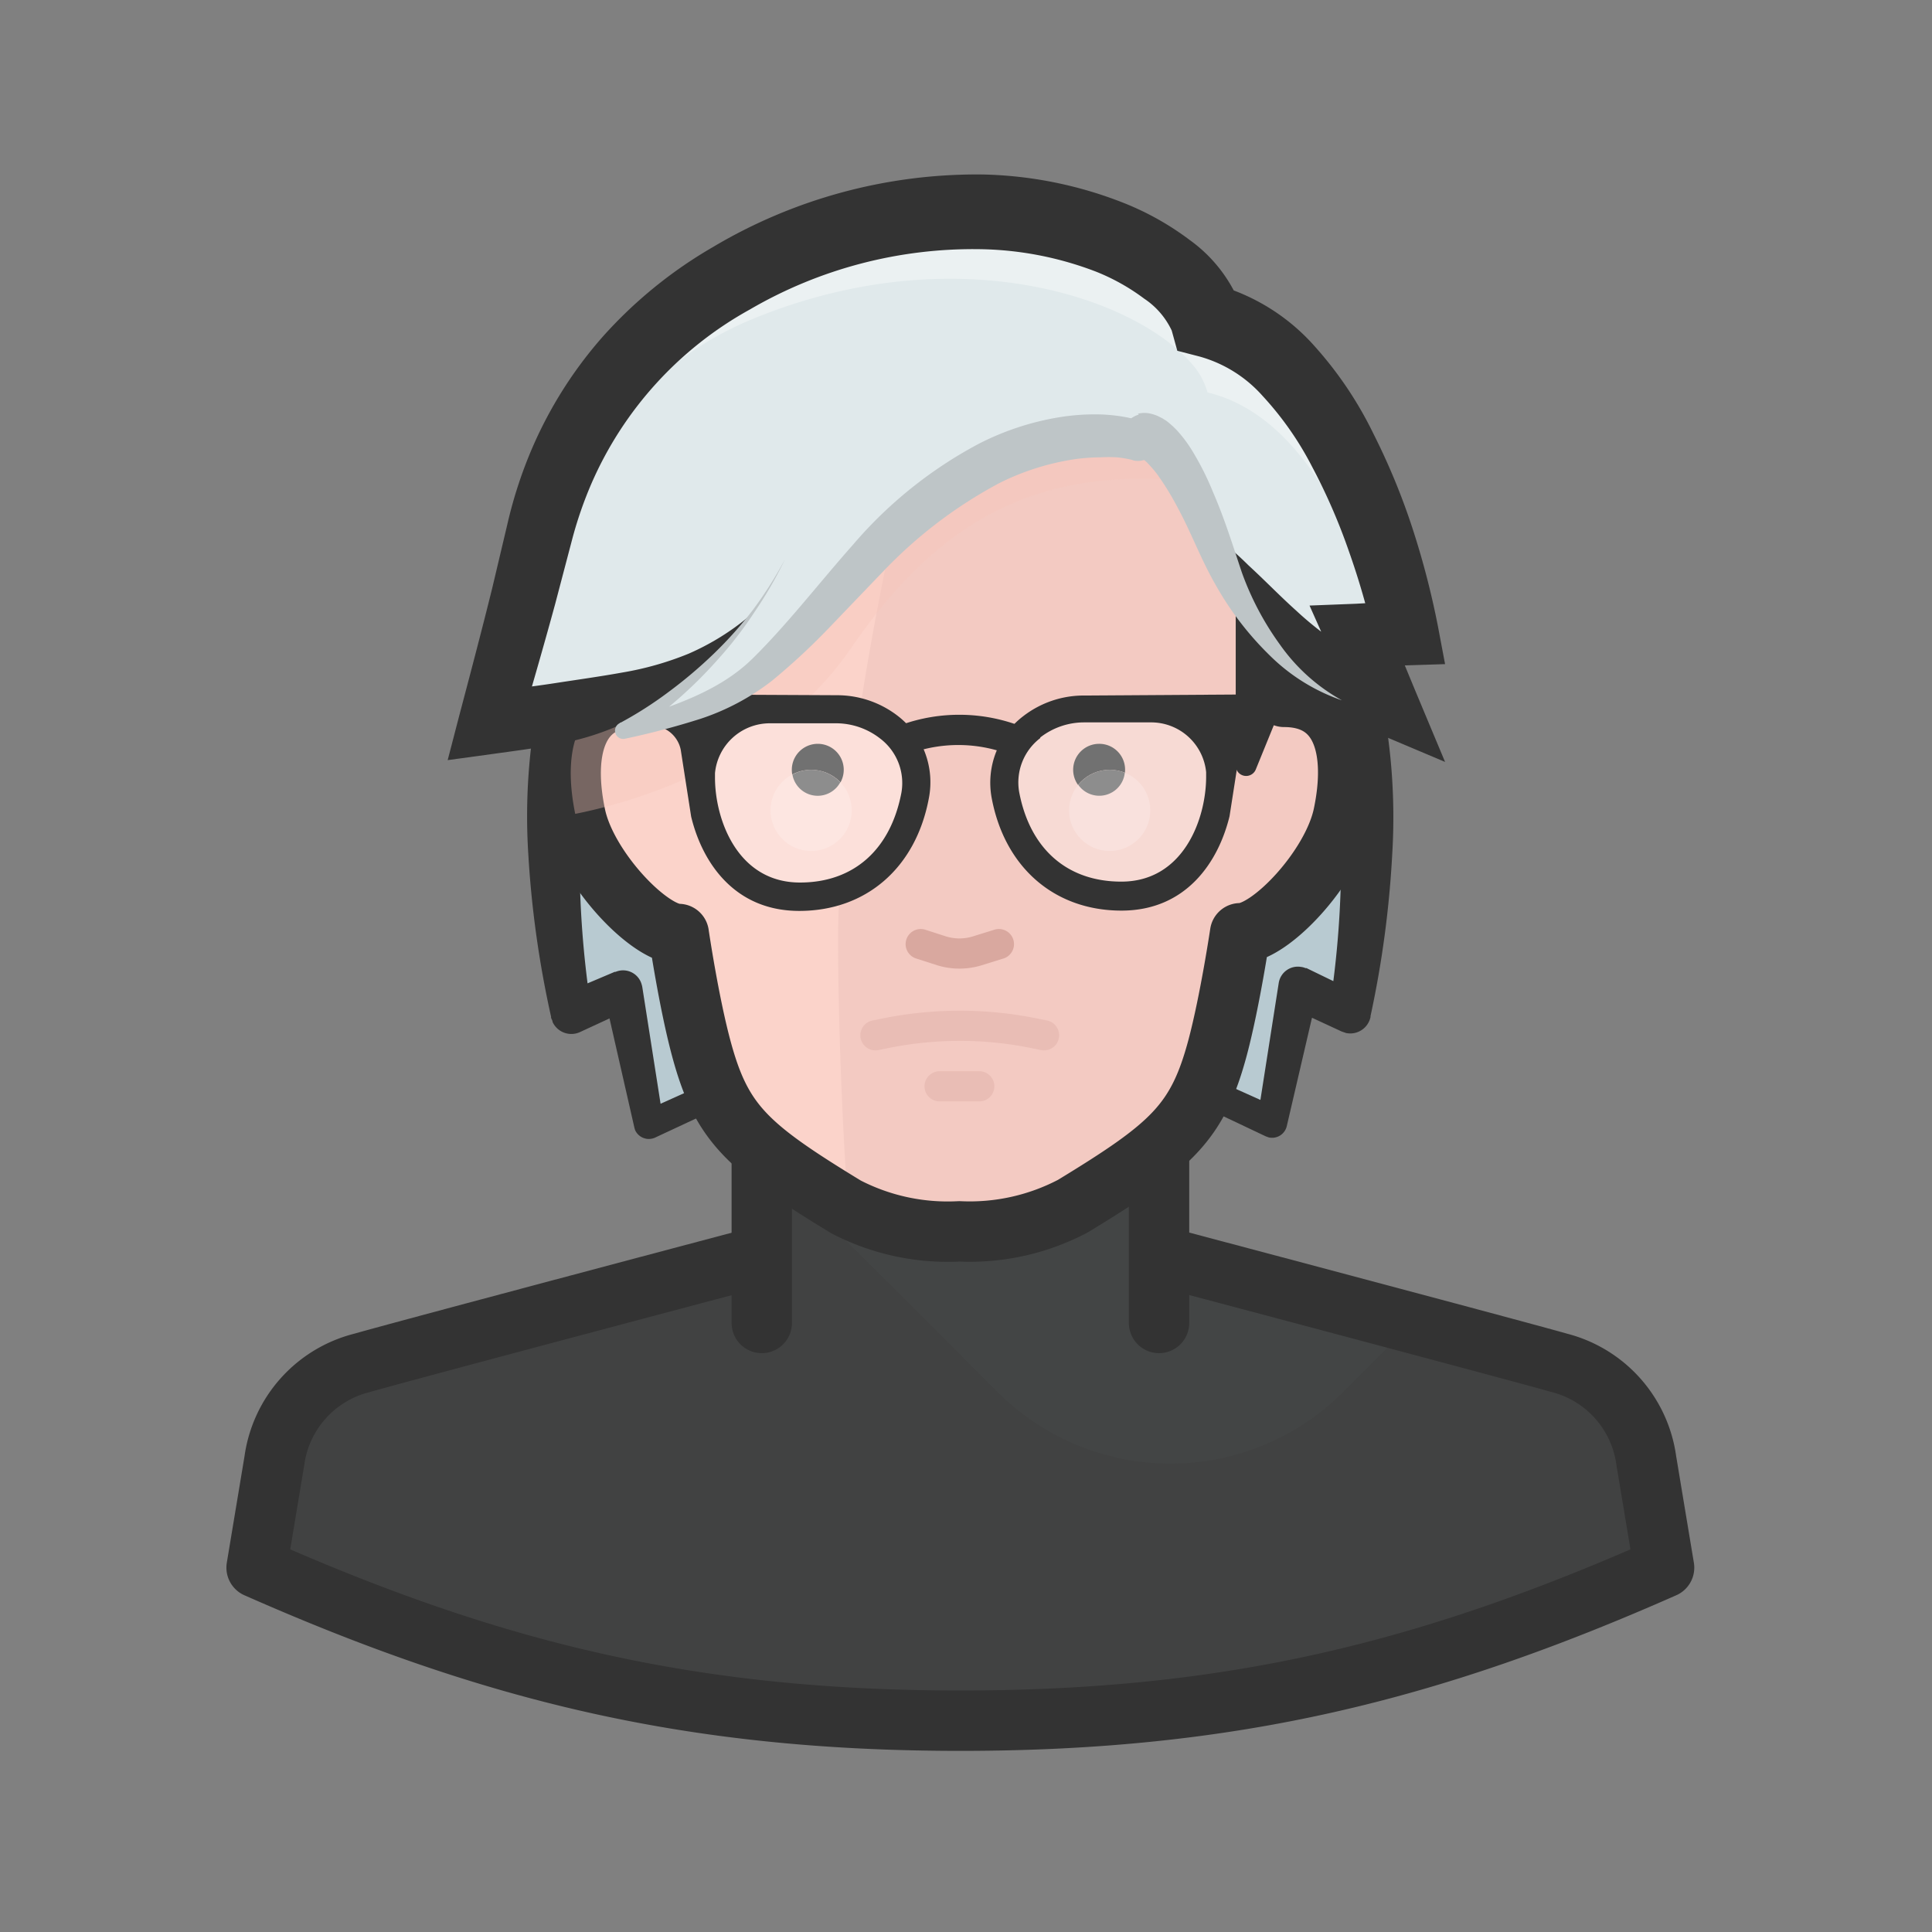 <svg xmlns="http://www.w3.org/2000/svg" viewBox="0 0 128 128"><rect x="0" y="0" width="128" height="128" fill="#808080" stroke="none"/><defs><style>.cls-1{isolation:isolate;}.cls-2{fill:#b8cad1;}.cls-3{fill:#bec5c7;}.cls-4{fill:#333;}.cls-5{fill:#414242;}.cls-6{fill:#4e5454;opacity:0.18;}.cls-10,.cls-12,.cls-6{mix-blend-mode:multiply;}.cls-7{fill:#fbd3ca;}.cls-8{fill:#f3cac2;}.cls-10,.cls-11,.cls-17,.cls-9{fill:none;}.cls-17,.cls-9{stroke:#333;stroke-linejoin:round;stroke-width:4px;}.cls-10,.cls-11{stroke:#d9a89f;stroke-miterlimit:10;stroke-width:2px;}.cls-10,.cls-11,.cls-17{stroke-linecap:round;}.cls-10{opacity:0.36;}.cls-12{fill:#f6c5bb;opacity:0.35;}.cls-13{fill:#ebf1f2;}.cls-14{fill:#f7dad4;}.cls-15{fill:#fce0da;}.cls-16{fill:#e0e9eb;}.cls-18{fill:#717171;}.cls-19{fill:#fde6e1;}.cls-20{fill:#8d8d8d;}.cls-21{fill:#f9e1dd;}</style></defs><title>andy-warhol</title><g class="cls-1"><g id="Layer_1" data-name="Layer 1"><path class="cls-2" d="M89.44,46H37.81c-1.18,4.31-1.76,11.38,0,21l3.44-1.52L43,74.47l4.42-2,11.15,1H68.69l11.15-1,4.43,2L86,65.55l3.44,1.52C91.21,57.4,90.63,50.33,89.44,46Z"/><path class="cls-3" d="M41.75,47.2a33.09,33.09,0,0,0,3.15-2.45c1-.91,2-1.83,3-2.84a25.1,25.1,0,0,0,2.62-3.26A33.86,33.86,0,0,0,52.63,35a32.93,32.93,0,0,1-1.51,4A30.74,30.74,0,0,1,49,42.82a19.26,19.26,0,0,1-2.81,3.38,14,14,0,0,1-3.65,2.59.89.89,0,0,1-.89-1.54Z"/><path class="cls-4" d="M39.74,46.55a36.62,36.62,0,0,0-1.34,10,65.15,65.15,0,0,0,.77,10.31l-1.92-1,3.47-1.47.06,0a1.28,1.28,0,0,1,1.68.68,2,2,0,0,1,.09.3l1.41,9-1.38-.71,4.44-2,.07,0a.7.7,0,0,1,.4,0L58.56,73.4l-11.23,0,.46-.08L43.4,75.37a1,1,0,0,1-1.31-.47,1.39,1.39,0,0,1-.06-.19v0L40,65.8l1.84,1-3.42,1.58a1.37,1.37,0,0,1-1.81-.67c0-.09-.07-.19-.1-.28v-.07A67.6,67.6,0,0,1,35,56.57a39.78,39.78,0,0,1,.86-11.08,2,2,0,0,1,3.9.93l0,.11Z"/><path class="cls-4" d="M91.37,45.49a40.17,40.17,0,0,1,.87,11.08A67.61,67.61,0,0,1,90.8,67.32v.06a1.37,1.37,0,0,1-1.62,1.06l-.29-.1-3.41-1.58,1.83-1-2.06,8.86v0a1,1,0,0,1-1.18.74l-.2-.07-4.39-2.08.46.08-11.23,0,11.08-1.88a.74.74,0,0,1,.39,0l.07,0,4.45,2-1.39.71,1.41-9a1.28,1.28,0,0,1,1.47-1.06,1,1,0,0,1,.3.08l.07,0L90,65.81l-1.92,1a64,64,0,0,0,.77-10.31,35.86,35.86,0,0,0-1.34-10h0a2,2,0,1,1,3.83-1.16Z"/><path class="cls-5" d="M109.07,96.76a7.76,7.76,0,0,0-5.77-6.47c-3-.86-26.55-7.1-26.55-7.1V74.47H50.45l.06,8.72S27,89.43,24,90.29a7.77,7.77,0,0,0-5.78,6.47L17,103.86C32.49,110.7,45.61,114,63.63,114s31.14-3.3,46.62-10.14Z"/><path class="cls-6" d="M89,92.21l4.56-4.56L76.75,83.19V74.47H50.45v2.12L66.08,92.21A16.18,16.18,0,0,0,89,92.21Z"/><path class="cls-7" d="M63.56,81.58a14.67,14.67,0,0,0,7.52-1.67c6.57-4,8.26-5.52,9.6-10.54.82-3.1,1.48-7.54,1.48-7.54,2,0,6.1-4.35,6.84-7.83.9-4.27,0-7.83-3.92-7.83V41c0-12.15-6.89-21.86-21.52-21.86S42.05,28.8,42.05,41v5.22c-3.92,0-4.82,3.56-3.92,7.83.74,3.48,4.88,7.83,6.84,7.83,0,0,.65,4.44,1.48,7.54,1.34,5,3,6.52,9.6,10.54A14.64,14.64,0,0,0,63.56,81.58Z"/><path class="cls-8" d="M85.08,46.17V41c0-12.15-6.89-21.86-21.52-21.86H63.4c-4,12-8,33-7.87,43.62,0,4.13.24,11.66.67,17.27a15,15,0,0,0,7.36,1.59,14.67,14.67,0,0,0,7.52-1.67c6.57-4,8.26-5.52,9.6-10.54.82-3.1,1.48-7.54,1.48-7.54,2,0,6.1-4.35,6.84-7.83C89.9,49.73,89,46.17,85.08,46.17Z"/><path class="cls-9" d="M63.56,81.58a14.67,14.67,0,0,0,7.52-1.67c6.57-4,8.26-5.52,9.6-10.54.82-3.1,1.48-7.54,1.48-7.54,2,0,6.1-4.35,6.84-7.83.9-4.27,0-7.83-3.92-7.83V41c0-12.15-6.89-21.86-21.52-21.86S42.05,28.8,42.05,41v5.22c-3.92,0-4.82,3.56-3.92,7.83.74,3.48,4.88,7.83,6.84,7.83,0,0,.65,4.44,1.48,7.54,1.34,5,3,6.52,9.6,10.54A14.64,14.64,0,0,0,63.56,81.58Z"/><path class="cls-10" d="M58,68.59l.69-.14a25.13,25.13,0,0,1,4.9-.49,24.86,24.86,0,0,1,4.94.5l.64.13"/><line class="cls-10" x1="62.25" y1="71.97" x2="64.88" y2="71.97"/><path class="cls-11" d="M61,62.55,62.4,63a4,4,0,0,0,2.33,0l1.45-.45"/><path class="cls-4" d="M91.91,46.67,88.78,46l-3.87.78L83.19,51a.69.69,0,0,1-1.32-.26V40.17A14.77,14.77,0,0,0,81,35.26l7.4,2.82Z"/><path class="cls-12" d="M84.59,43.76c.16.23.33.45.49.67V41c0-12.15-6.89-21.86-21.52-21.86S42.05,28.8,42.05,41v5.22c-3.88,0-4.8,3.49-3.94,7.7,2.85-.56,12.83-3,18.29-11,4.82-7,10.72-11.71,20.73-11.15l.42.69a14.29,14.29,0,0,0,1.52,2.11C81.41,37.18,82.31,40.32,84.59,43.76Z"/><path class="cls-13" d="M92.55,40.92S89.67,23.48,80,21.19a4.83,4.83,0,0,0-.74-1.53c-3.5-4.58-15.34-8.07-29.46-3.31C37,20.67,33.24,40.78,33,43.29c0,.21,0,.4-.09.61L32.06,48l12.66-2.66L41.43,48.3c5-1.15,9-2.13,12-6.29l2.11-2.45S63.63,28,73.64,28.33l2.6.08L80.86,36l2.85,4.44,3.71,3.8,4.49,2.47V45.28l-.85-3.51Z"/><path class="cls-3" d="M75.31,27.17l3.15-2.37-.62,3.89a1.59,1.59,0,1,1-2.53-1.52Z"/><path class="cls-14" d="M76.3,47.2H71.8a5.9,5.9,0,0,0-3.51,1.17,4.51,4.51,0,0,0-1.76,4.48c.8,4.16,3.72,6.64,7.82,6.64,4.9,0,6.67-4.66,6.67-7.79,0-.13,0-.25,0-.37A4.64,4.64,0,0,0,76.3,47.2Z"/><path class="cls-15" d="M55.62,46.69H51.13a4.66,4.66,0,0,0-4.69,4.22c0,.12,0,.25,0,.37,0,3.21,1.77,8,6.65,8,4.08,0,7-2.53,7.79-6.79a4.68,4.68,0,0,0-1.76-4.58A5.71,5.71,0,0,0,55.62,46.69Z"/><path class="cls-4" d="M60.49,49.85,59.78,48a11.37,11.37,0,0,1,7.55,0l-.72,1.89A9.43,9.43,0,0,0,60.49,49.85Z"/><path class="cls-4" d="M59.48,47.43a6.58,6.58,0,0,0-4-1.37L43,46l.32,2.08a2,2,0,0,1,1.78,1.59l.69,4.43h0c.74,3.07,2.89,6.25,7.16,6.25,4.44,0,7.73-2.86,8.59-7.47A5.55,5.55,0,0,0,59.48,47.43Zm.24,5.09C59,56.3,56.55,58.47,53,58.47c-4.13,0-5.63-4.16-5.63-6.95,0-.1,0-.19,0-.3A3.65,3.65,0,0,1,51,47.92h4.42a4.75,4.75,0,0,1,2.88,1A3.7,3.7,0,0,1,59.72,52.52Z"/><path class="cls-4" d="M65.7,52.86c.86,4.61,4.16,7.47,8.6,7.47,4.26,0,6.41-3.18,7.16-6.25h0l.69-4.43a2,2,0,0,1,1.77-1.59L84.27,46l-12.48.08a6.55,6.55,0,0,0-4,1.37A5.54,5.54,0,0,0,65.7,52.86Zm3.22-4a4.72,4.72,0,0,1,2.87-1h4.42a3.66,3.66,0,0,1,3.7,3.3c0,.11,0,.2,0,.3,0,2.79-1.5,6.95-5.62,6.95-3.59,0-6.06-2.17-6.77-5.95A3.7,3.7,0,0,1,68.92,48.9Z"/><path class="cls-16" d="M91.91,45.28l-.85-3.51.49-.28C90,36.17,86.59,27.57,80,26a4.83,4.83,0,0,0-.74-1.53c-3.5-4.59-15.69-9-29.46-3.31C39.09,25.61,35,37,33.42,43.6l-1,4.32,13-3.13-4.2,3.62s7.85.49,14.27-8.85c4.81-7,10.72-11.71,20.72-11.15l.42.68a13.31,13.31,0,0,0,1.52,2.11c2.34,2.62,3.25,5.77,5.53,9.2C87.08,45.49,92.33,46.17,91.91,45.28Z"/><path class="cls-4" d="M79.07,34.56a20.66,20.66,0,0,1,3.64,2.89c1.09,1,2.12,2.07,3.16,3a22,22,0,0,0,6.8,4.32L90,47.48,88,42.9l-1.24-2.78L89.83,40l3.22-.18-2,2.55a50.38,50.38,0,0,0-1.69-5.87,39.56,39.56,0,0,0-2.42-5.56,21.15,21.15,0,0,0-3.29-4.71,8.7,8.7,0,0,0-4.18-2.61L78,23.24l-.37-1.34a5.17,5.17,0,0,0-1.82-2.11A13.85,13.85,0,0,0,72.62,18,22.32,22.32,0,0,0,65,16.51a29.39,29.39,0,0,0-15.33,4A24.2,24.2,0,0,0,39.2,32a26.22,26.22,0,0,0-1.31,3.8l-1.11,4.22c-.77,2.83-1.58,5.61-2.39,8.4l-2.22-2.57c1.59-.18,3.11-.36,4.6-.59s3-.44,4.44-.7a20.62,20.62,0,0,0,4.41-1.25,16.56,16.56,0,0,0,4-2.47,23.61,23.61,0,0,1-3.26,3.62,20.63,20.63,0,0,1-4.12,3,17.68,17.68,0,0,1-4.76,1.73c-1.63.34-3.26.54-4.82.76l-3,.41.78-3c.74-2.8,1.48-5.6,2.17-8.39l1-4.22A29.46,29.46,0,0,1,35,30.31a27.78,27.78,0,0,1,4.93-8,29.73,29.73,0,0,1,7.3-5.94,34.2,34.2,0,0,1,17.88-4.81,26.93,26.93,0,0,1,9.35,1.89,18.72,18.72,0,0,1,4.36,2.45,9.69,9.69,0,0,1,3.48,4.62l-1.77-1.67a13.53,13.53,0,0,1,6.56,4.08A25,25,0,0,1,91,28.75,44.63,44.63,0,0,1,93.58,35a55,55,0,0,1,1.69,6.51L95.74,44l-2.5.08-3.22.1,1.85-3,1.92,4.64,1.95,4.66-4.59-1.94a22.5,22.5,0,0,1-4.32-2.38,16.71,16.71,0,0,1-3.51-3.41,22.65,22.65,0,0,1-2.43-4C80.23,37.39,79.66,36,79.07,34.56Z"/><path class="cls-9" d="M76.75,83.19s23.54,6.24,26.55,7.1a7.76,7.76,0,0,1,5.77,6.47l1.18,7.1C94.77,110.7,81.64,114,63.63,114S32.49,110.7,17,103.86l1.18-7.1A7.77,7.77,0,0,1,24,90.29c3-.86,26.55-7.1,26.55-7.1"/><line class="cls-17" x1="50.47" y1="76.5" x2="50.47" y2="87.65"/><line class="cls-17" x1="76.79" y1="76.5" x2="76.79" y2="87.65"/><path class="cls-3" d="M75.39,27.41a1.78,1.78,0,0,1,.86,0,3.11,3.11,0,0,1,.43.14l.32.16.26.16a5.71,5.71,0,0,1,.75.68,8.83,8.83,0,0,1,1,1.35,18.79,18.79,0,0,1,1.35,2.69c.78,1.79,1.35,3.65,1.91,5.32a19.12,19.12,0,0,0,2.54,4.81,12.3,12.3,0,0,0,4.1,3.68,12.64,12.64,0,0,1-4.81-3,20.58,20.58,0,0,1-3.55-4.63c-1-1.74-1.62-3.46-2.48-5.05a18.76,18.76,0,0,0-1.36-2.24,7.61,7.61,0,0,0-.75-.87,2,2,0,0,0-.31-.24l0,0a0,0,0,0,0,0,0,.16.16,0,0,0,.09,0c.12,0,0,.07.51,0a1.5,1.5,0,0,1-.8-2.9Z"/><path class="cls-3" d="M75,30.47a6.75,6.75,0,0,0-1-.17,10.11,10.11,0,0,0-1.11,0,12.36,12.36,0,0,0-2.26.22A16.65,16.65,0,0,0,66.22,32a30.27,30.27,0,0,0-7.69,5.84L55,41.52a43.79,43.79,0,0,1-3.84,3.57,15.73,15.73,0,0,1-4.74,2.53,51.44,51.44,0,0,1-5,1.32h0a.54.54,0,0,1-.66-.41.55.55,0,0,1,.28-.61,25.23,25.23,0,0,0,3.26-2.08,29.93,29.93,0,0,0,3-2.54,25.9,25.9,0,0,0,2.61-2.93A26.82,26.82,0,0,0,52,37.07a26.85,26.85,0,0,1-2,3.46,25.42,25.42,0,0,1-2.43,3.15,29.08,29.08,0,0,1-2.85,2.81,25.37,25.37,0,0,1-3.26,2.4l-.4-1c3.24-1,6.5-2,8.79-4.25s4.4-5,6.68-7.57a28.57,28.57,0,0,1,8.32-6.67,18.1,18.1,0,0,1,5.23-1.74A14.75,14.75,0,0,1,73,27.46a11.76,11.76,0,0,1,1.43.15A8.31,8.31,0,0,1,75.9,28a1.32,1.32,0,0,1-.78,2.51Z"/><path class="cls-18" d="M54.18,49.28A1.72,1.72,0,1,0,55.9,51a1.72,1.72,0,0,0-1.72-1.72"/><path class="cls-18" d="M72.82,49.28A1.72,1.72,0,1,0,74.54,51a1.71,1.71,0,0,0-1.72-1.72"/><circle class="cls-19" cx="53.74" cy="53.69" r="2.69"/><path class="cls-20" d="M53.74,51a2.6,2.6,0,0,0-1.24.32,1.7,1.7,0,0,0,3.17.51A2.67,2.67,0,0,0,53.74,51Z"/><circle class="cls-21" cx="73.52" cy="53.69" r="2.69"/><path class="cls-20" d="M71.44,52a1.7,1.7,0,0,0,3.08-.8,2.59,2.59,0,0,0-1-.2A2.68,2.68,0,0,0,71.44,52Z"/></g></g></svg>
